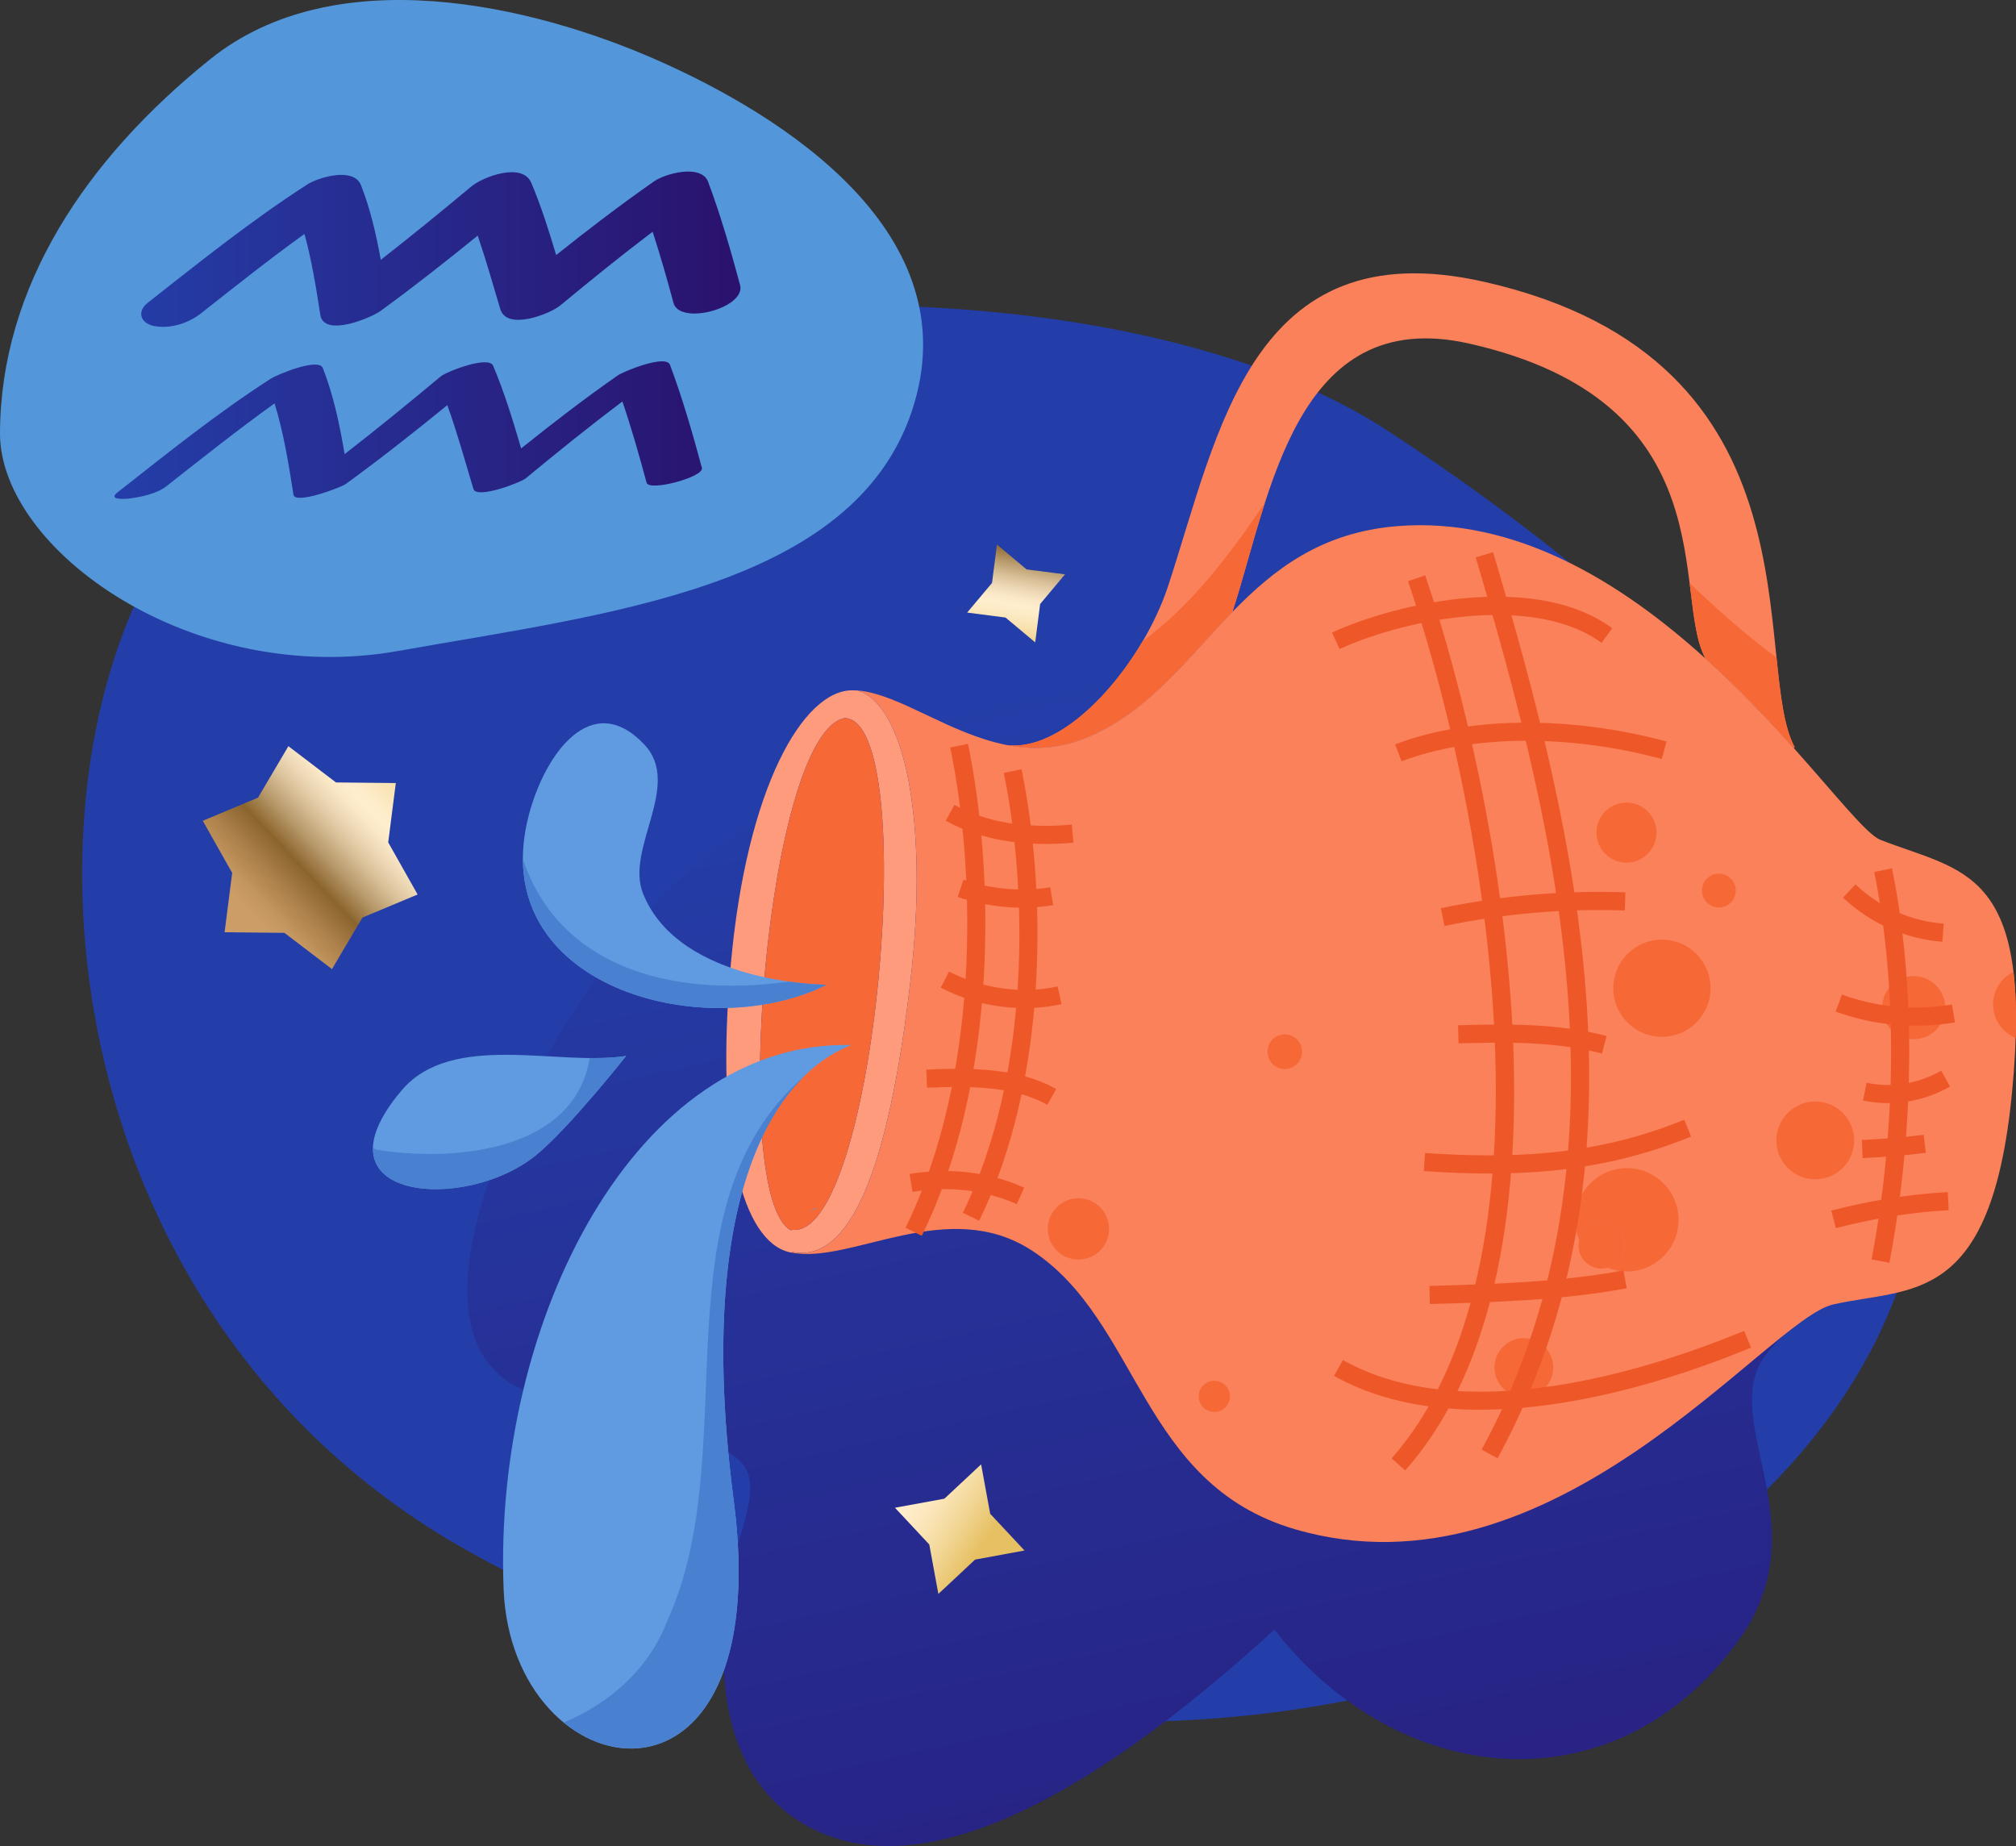 <?xml version="1.0" encoding="iso-8859-1"?>
<!-- Generator: Adobe Illustrator 29.5.1, SVG Export Plug-In . SVG Version: 9.03 Build 0)  -->
<svg version="1.1" id="Calque_1" xmlns="http://www.w3.org/2000/svg" xmlns:xlink="http://www.w3.org/1999/xlink" x="0px" y="0px"
	 viewBox="0 0 444.341 406.846" style="enable-background:new 0 0 444.341 406.846;" xml:space="preserve">
<rect x="0" y="0" width="444.341" height="406.846" fill="#333333" stroke="none"/>
<g>
	<path style="fill:#243EA9;" d="M306.018,95.037c-63.519-41.596-201.956-33.86-252.509,5.988
		c-53.635,42.268-53.271,183.282,49.692,240.827c94.667,52.905,207.731,46.956,268.746,1.529
		C437.228,294.773,466.317,200.012,306.018,95.037z"/>
	<linearGradient id="SVGID_1_" gradientUnits="userSpaceOnUse" x1="235.369" y1="149.335" x2="325.349" y2="552.58">
		<stop  offset="0" style="stop-color:#243EA9"/>
		<stop  offset="1" style="stop-color:#2A126D"/>
	</linearGradient>
	<path style="fill:url(#SVGID_1_);" d="M410.49,220.649c-5.819-6.636-13.949-10.58-22.541-11.23
		c30.091-76.669-52.738-68.839-95.34-39.077c-14.033-60.514-115.999,1.061-140.872,21.669
		c-29.89,24.76-90.864,134.103-3.776,114.573c8.241,18.287,22.157,8.914,15.749,30.081c-6.099,20.139-8.338,50.867,11.772,64.282
		c32.349,21.559,82.956-21.401,105.406-41.787c27.262,35.051,74.846,39.952,102.109,2.65c19.243-26.329-6.001-49.921,7.131-64.371
		C407.025,278.842,431.658,244.791,410.49,220.649z"/>
	<g>
		<path style="fill:#FF9B7D;" d="M174.356,271.162l0.079-0.156c18.43,2.919,28.742-112.025,11.799-112.757
			C169.005,161.356,160.625,264.135,174.356,271.162z M188.95,152.166c10.262,2.877,15.821,28.405,11.748,63.752
			c-4.96,42.897-13.601,62.479-26.133,59.996l-0.025,0.156c-0.21-0.029-0.394-0.053-0.576-0.104
			c-10.233-2.428-16.395-24.359-12.896-63.365c3.523-39.283,16.056-60.489,26.759-60.461c0.339,0,0.678,0.026,1.046,0.026
			C188.9,152.139,188.924,152.166,188.95,152.166z"/>
		<path style="fill:#F66836;" d="M186.234,158.249c16.943,0.731,6.631,115.676-11.799,112.757l-0.079,0.156
			C160.625,264.135,169.005,161.356,186.234,158.249z"/>
		<path style="fill:#FA815A;" d="M395.559,164.67l-0.21,0.185c-5.586-6.213-12.164-13.184-19.579-19.839l0.05-0.053
			c-7.388-13.655,5.143-56.34-51.979-69.238c-38.426-8.692-43.938,33.837-52.212,59.134c-10.18,10.493-18.744,22.424-32.71,27.931
			c-5.928,2.326-11.593,2.431-16.969,1.415c13.418,1.644,29.943-18.092,35.504-35.038c11.095-33.65,18.298-78.66,69.624-67.068
			C403.182,79.279,385.689,146.5,395.559,164.67z"/>
		<path style="fill:#F66836;" d="M251.857,141.298c-7.602,12.927-19.653,24.158-29.906,22.905
			c5.376,1.016,11.041,0.911,16.969-1.415c13.966-5.507,22.531-17.438,32.71-27.931c2.343-7.159,4.463-15.702,7.173-24.066
			C271,122.371,262.471,133.543,251.857,141.298z"/>
		<path style="fill:#F66836;" d="M372.403,128.512c0.87,6.844,1.405,12.731,3.418,16.45l-0.05,0.053
			c7.415,6.655,13.993,13.626,19.579,19.839l0.21-0.185c-2.326-4.276-3.132-11.297-4-19.726
			C384.813,139.948,378.517,134.353,372.403,128.512z"/>
		<path style="fill:#FA815A;" d="M271.63,134.858c9.111-9.347,19.53-17.545,36.315-18.902c26.264-2.141,49.601,12.608,67.825,29.06
			c7.415,6.655,13.993,13.626,19.579,19.839c9.479,10.597,16.083,19.033,19.06,20.211c18.195,7.176,33.858,6.105,29.055,55.707
			c-4.568,47.307-22.375,42.815-39.473,46.73c-14.515,3.316-61.483,66.21-118.552,49.527c-34.222-9.999-34.198-45.898-58.006-61.429
			c-18.565-12.091-39.735,3.026-52.892,0.469l0.025-0.156c12.532,2.483,21.173-17.099,26.133-59.996
			c4.073-35.347-1.486-60.875-11.748-63.752c9.241,0.732,20.285,9.581,33.001,12.038c5.376,1.016,11.041,0.911,16.969-1.415
			C252.886,157.282,261.45,145.351,271.63,134.858z"/>
		<g>
			<path style="fill:#F66836;" d="M267.637,304.309c-1.898,0-3.437,1.536-3.437,3.442c0,1.895,1.54,3.434,3.437,3.434
				c1.9,0,3.44-1.539,3.44-3.434C271.077,305.845,269.537,304.309,267.637,304.309z"/>
			<path style="fill:#F66836;" d="M358.585,257.444c-6.289,0-11.384,5.097-11.384,11.385c0,1.571,0.319,3.068,0.896,4.429
				c0.561-2.188,2.531-3.817,4.898-3.817c2.798,0,5.066,2.272,5.066,5.07c0,2.327-1.577,4.273-3.714,4.866
				c1.311,0.526,2.739,0.833,4.238,0.833c6.282,0,11.38-5.093,11.38-11.381C369.965,262.541,364.867,257.444,358.585,257.444z"/>
			<path style="fill:#F66836;" d="M408.663,251.336c0-4.732-3.835-8.572-8.567-8.572c-4.737,0-8.57,3.84-8.57,8.572
				c0,4.732,3.834,8.569,8.57,8.569C404.828,259.905,408.663,256.067,408.663,251.336z"/>
			<path style="fill:#F66836;" d="M421.797,229.029c3.837,0,6.949-3.11,6.949-6.951c0-3.837-3.112-6.951-6.949-6.951
				c-3.841,0-6.954,3.114-6.954,6.951C414.843,225.919,417.955,229.029,421.797,229.029z"/>
			<path style="fill:#F66836;" d="M439.289,221.352c0,3.346,2.058,6.206,4.975,7.395c0.182-5.663,0.003-10.464-0.484-14.554
				C441.127,215.498,439.289,218.195,439.289,221.352z"/>
			<path style="fill:#F66836;" d="M378.849,192.547c-2.062,0-3.728,1.672-3.728,3.729c0,2.057,1.667,3.723,3.728,3.723
				c2.056,0,3.724-1.666,3.724-3.723C382.572,194.219,380.904,192.547,378.849,192.547z"/>
			<path style="fill:#F66836;" d="M358.487,190.113c3.655,0,6.618-2.959,6.618-6.617c0-3.654-2.963-6.616-6.618-6.616
				c-3.653,0-6.616,2.962-6.616,6.616C351.871,187.154,354.835,190.113,358.487,190.113z"/>
			<path style="fill:#F66836;" d="M366.298,207.078c-5.914,0-10.712,4.801-10.712,10.714c0,5.917,4.799,10.717,10.712,10.717
				c5.918,0,10.718-4.8,10.718-10.717C377.016,211.879,372.216,207.078,366.298,207.078z"/>
			<path style="fill:#F66836;" d="M358.061,274.51c0-2.798-2.269-5.07-5.066-5.07c-2.367,0-4.337,1.63-4.898,3.817
				c-0.103,0.404-0.173,0.823-0.173,1.253c0,2.803,2.271,5.071,5.071,5.071c0.469,0,0.918-0.085,1.353-0.205
				C356.484,278.784,358.061,276.838,358.061,274.51z"/>
			<path style="fill:#F66836;" d="M335.866,294.906c-3.571,0-6.468,2.894-6.468,6.471c0,3.569,2.896,6.47,6.468,6.47
				c3.575,0,6.472-2.9,6.472-6.47C342.338,297.799,339.442,294.906,335.866,294.906z"/>
			<path style="fill:#F66836;" d="M283.179,227.971c-2.108,0-3.81,1.702-3.81,3.811c0,2.103,1.702,3.814,3.81,3.814
				c2.107,0,3.811-1.712,3.811-3.814C286.99,229.673,285.286,227.971,283.179,227.971z"/>
			<path style="fill:#F66836;" d="M237.696,264.08c-3.733,0-6.756,3.021-6.756,6.757c0,3.726,3.023,6.75,6.756,6.75
				c3.726,0,6.75-3.024,6.75-6.75C244.446,267.1,241.422,264.08,237.696,264.08z"/>
		</g>
		<path style="fill:#609AE1;" d="M187.629,230.308c-47.246-1.154-78.915,60.497-76.633,119.85
			c1.731,44.938,60.497,55.312,50.706-19.592C153.485,267.712,168.615,237.797,187.629,230.308z"/>
		<path style="fill:#609AE1;" d="M180.01,266.312c-0.128,0-0.254,0.01-0.384,0.007c-0.534,0.306-1.064,0.612-1.57,0.928
			C178.7,266.905,179.351,266.573,180.01,266.312z"/>
		<path style="fill:#4A80D0;" d="M147.147,357.038c-3.937,10.499-12.482,18.232-22.874,22.579
			c17.24,14.111,44.324,3.684,37.429-49.051c-6.637-50.754,1.959-80.005,15.524-93.339
			C143.941,266.205,164.246,319.417,147.147,357.038z"/>
		<path style="fill:#609AE1;" d="M182.216,217.027c-27.155,13.48-75.575,0.228-65.653-37.426
			c3.584-13.588,13.865-27.732,25.408-15.56c8.542,9.005-4.267,22.931-0.221,32.944
			C149.846,217.027,182.216,217.027,182.216,217.027z"/>
		<path style="fill:#609AE1;" d="M138.003,232.714c-14.813,2.373-38.369-5.559-49.502,7.615
			c-20.492,24.263,14.167,27.104,29.831,14.099C125.678,248.326,138.003,232.714,138.003,232.714z"/>
		<path style="fill:#4A80D0;" d="M173.921,216.34c-27.315,3.762-51.009-4-58.668-27.025c0.08,30.14,42.295,39.955,66.964,27.712
			C182.216,217.027,178.806,217.027,173.921,216.34z"/>
		<path style="fill:#4A80D0;" d="M129.966,233.175c-3.325,20.754-30.302,22.99-47.229,20.168c-0.154-0.155-0.348-0.312-0.516-0.469
			c-0.399,12.202,23.756,11.811,36.11,1.553c7.347-6.102,19.671-21.714,19.671-21.714
			C135.54,233.111,132.82,233.205,129.966,233.175z"/>
		<g>
			<path style="fill:#EE5829;" d="M221.235,170.345c5.263,25.53,6.057,66.237-9.023,96.938l3.59,1.764
				c15.527-31.609,14.742-73.36,9.352-99.509L221.235,170.345z"/>
		</g>
		<g>
			<path style="fill:#EE5829;" d="M209.433,164.737c5.746,27.876,6.611,72.325-9.858,105.855l3.59,1.764
				c16.916-34.438,16.06-79.932,10.187-108.426L209.433,164.737z"/>
		</g>
		<g>
			<path style="fill:#EE5829;" d="M413.089,192.172c5.156,25.227,4.944,56.35-0.583,85.389l3.93,0.748
				c5.621-29.532,5.829-61.219,0.572-86.938L413.089,192.172z"/>
		</g>
		<g>
			<path style="fill:#EE5829;" d="M208.443,180.886c7.621,4.206,17.089,5.832,28.143,4.833l-0.36-3.983
				c-10.243,0.925-18.94-0.538-25.85-4.351L208.443,180.886z"/>
		</g>
		<g>
			<path style="fill:#EE5829;" d="M211.071,197.688c6.916,2.321,14.201,2.942,21.069,1.798l-0.657-3.945
				c-6.225,1.037-12.843,0.468-19.14-1.645L211.071,197.688z"/>
		</g>
		<g>
			<path style="fill:#EE5829;" d="M207.34,217.669c8.186,4.269,17.894,5.59,26.634,3.624l-0.878-3.902
				c-7.716,1.735-16.653,0.515-23.906-3.269L207.34,217.669z"/>
		</g>
		<g>
			<path style="fill:#EE5829;" d="M204.154,235.727l0.175,3.996c8.902-0.389,19.026-0.449,26.5,3.764l1.965-3.484
				C224.401,235.271,213.611,235.315,204.154,235.727z"/>
		</g>
		<g>
			<path style="fill:#EE5829;" d="M200.466,258.726l0.655,3.946c8.084-1.341,16.029-0.4,22.978,2.721l1.64-3.648
				C218.069,258.299,209.33,257.255,200.466,258.726z"/>
		</g>
		<g>
			<path style="fill:#EE5829;" d="M406.206,197.817c5.995,5.678,13.774,9.134,21.905,9.733l0.294-3.989
				c-7.214-0.531-14.122-3.602-19.448-8.648L406.206,197.817z"/>
		</g>
		<g>
			<path style="fill:#EE5829;" d="M404.592,222.943c8.26,3.037,17.35,3.866,26.289,2.398l-0.648-3.947
				c-8.259,1.357-16.648,0.594-24.261-2.204L404.592,222.943z"/>
		</g>
		<g>
			<path style="fill:#EE5829;" d="M411.426,238.636l-0.805,3.918c6.555,1.346,13.19,0.279,19.189-3.085l-1.956-3.489
				C422.706,238.867,417.025,239.786,411.426,238.636z"/>
		</g>
		<g>
			<path style="fill:#EE5829;" d="M403.624,266.806l1.017,3.869c8.216-2.159,16.816-3.528,24.872-3.96l-0.214-3.994
				C420.977,263.167,412.098,264.58,403.624,266.806z"/>
		</g>
		<g>
			<path style="fill:#EE5829;" d="M410.362,251.235l0.176,3.996c4.698-0.206,9.389-0.598,13.943-1.162l-0.492-3.97
				C419.54,250.651,414.956,251.033,410.362,251.235z"/>
		</g>
		<g>
			<path style="fill:#EE5829;" d="M310.336,128.084c10.518,31.012,17.65,68.436,19.076,100.109
				c1.897,42.118-5.952,74.351-22.698,93.215l2.991,2.655c40.822-45.985,20.741-149.143,4.419-197.264L310.336,128.084z"/>
		</g>
		<g>
			<path style="fill:#EE5829;" d="M325.248,122.837c18.56,62.303,35.499,134.018,1.311,196.643l3.511,1.917
				c34.925-63.974,17.802-136.626-0.988-199.701L325.248,122.837z"/>
		</g>
		<g>
			<path style="fill:#EE5829;" d="M293.593,139.405l1.663,3.638c15.287-6.987,43.3-12.029,57.72-1.36l2.379-3.216
				C338.744,126.177,308.656,132.52,293.593,139.405z"/>
		</g>
		<g>
			<path style="fill:#EE5829;" d="M307.496,164.051l1.427,3.737c15.343-5.857,36.785-6.047,57.355-0.508l1.04-3.862
				C345.963,157.668,323.599,157.904,307.496,164.051z"/>
		</g>
		<g>
			<path style="fill:#EE5829;" d="M317.572,200.15l0.804,3.918c13.401-2.748,26.4-3.863,39.74-3.407l0.137-3.998
				C344.593,196.196,331.287,197.337,317.572,200.15z"/>
		</g>
		<g>
			<path style="fill:#EE5829;" d="M321.36,225.963l0.121,3.998c10.89-0.331,21.502-0.41,31.601,2.231l1.012-3.87
				C343.479,225.547,332.553,225.622,321.36,225.963z"/>
		</g>
		<g>
			<path style="fill:#EE5829;" d="M314.087,254.108l-0.264,3.991c18.004,1.189,37.6,1.088,58.904-7.613l-1.513-3.703
				C350.662,255.178,331.612,255.264,314.087,254.108z"/>
		</g>
		<g>
			<path style="fill:#EE5829;" d="M315.05,283.401l0.11,3.998c13.633-0.377,29.085-0.804,43.391-3.48l-0.735-3.932
				C343.82,282.605,328.536,283.028,315.05,283.401z"/>
		</g>
		<g>
			<path style="fill:#EE5829;" d="M295.976,299.739l-1.954,3.49c28.296,15.847,69.737,2.908,91.921-6.216l-1.521-3.699
				C362.905,302.163,322.804,314.763,295.976,299.739z"/>
		</g>
	</g>
	
		<linearGradient id="SVGID_00000098920060441500113180000018432925064472540856_" gradientUnits="userSpaceOnUse" x1="973.323" y1="1295.212" x2="996.773" y2="1249.216" gradientTransform="matrix(-0.943 -0.334 0.334 -0.943 577.34 1711.841)">
		<stop  offset="0" style="stop-color:#E6C063"/>
		<stop  offset="0.008" style="stop-color:#E7C267"/>
		<stop  offset="0.107" style="stop-color:#F1D593"/>
		<stop  offset="0.196" style="stop-color:#F9E3B3"/>
		<stop  offset="0.27" style="stop-color:#FDEBC7"/>
		<stop  offset="0.32" style="stop-color:#FFEECE"/>
		<stop  offset="0.367" style="stop-color:#FAE8C7"/>
		<stop  offset="0.432" style="stop-color:#EDD8B5"/>
		<stop  offset="0.509" style="stop-color:#D7BE96"/>
		<stop  offset="0.595" style="stop-color:#B89A6C"/>
		<stop  offset="0.688" style="stop-color:#926C36"/>
		<stop  offset="0.702" style="stop-color:#8B642D"/>
		<stop  offset="0.824" style="stop-color:#AD814B"/>
		<stop  offset="0.932" style="stop-color:#C49660"/>
		<stop  offset="1" style="stop-color:#CD9D68"/>
	</linearGradient>
	<polygon style="fill:url(#SVGID_00000098920060441500113180000018432925064472540856_);" points="49.5,205.455 51.176,192.378 
		44.696,180.889 56.861,175.806 63.565,164.451 74.054,172.444 87.241,172.575 85.565,185.654 92.045,197.135 79.877,202.225 
		73.172,213.578 62.683,205.59 	"/>
	
		<linearGradient id="SVGID_00000067237067311668652360000007078331704180485274_" gradientUnits="userSpaceOnUse" x1="41.455" y1="7.196" x2="58.903" y2="-20.613" gradientTransform="matrix(0.931 -0.364 0.364 0.931 180.292 151.965)">
		<stop  offset="0" style="stop-color:#E6C063"/>
		<stop  offset="0.008" style="stop-color:#E7C267"/>
		<stop  offset="0.107" style="stop-color:#F1D593"/>
		<stop  offset="0.196" style="stop-color:#F9E3B3"/>
		<stop  offset="0.27" style="stop-color:#FDEBC7"/>
		<stop  offset="0.32" style="stop-color:#FFEECE"/>
		<stop  offset="0.367" style="stop-color:#FAE8C7"/>
		<stop  offset="0.432" style="stop-color:#EDD8B5"/>
		<stop  offset="0.509" style="stop-color:#D7BE96"/>
		<stop  offset="0.595" style="stop-color:#B89A6C"/>
		<stop  offset="0.688" style="stop-color:#926C36"/>
		<stop  offset="0.702" style="stop-color:#8B642D"/>
		<stop  offset="0.824" style="stop-color:#AD814B"/>
		<stop  offset="0.932" style="stop-color:#C49660"/>
		<stop  offset="1" style="stop-color:#CD9D68"/>
	</linearGradient>
	<polygon style="fill:url(#SVGID_00000067237067311668652360000007078331704180485274_);" points="219.736,120.018 226.271,125.493 
		234.733,126.579 229.252,133.12 228.165,141.575 221.627,136.101 213.169,135.008 218.649,128.473 	"/>
	<path style="fill:#5396DA;" d="M46.321,13.053c27.531-22.125,70.858-12.006,98.524,0.198s69.171,38.243,56.149,77.304
		c-13.02,39.06-67.541,44.755-113.109,52.892C42.315,151.587-0.094,121.133,0,95.44C0.117,63.308,18.79,35.176,46.321,13.053z"/>
	
		<linearGradient id="SVGID_00000094588205544946126880000006605851324866092680_" gradientUnits="userSpaceOnUse" x1="25.209" y1="73.882" x2="163.205" y2="73.882">
		<stop  offset="0" style="stop-color:#243EA9"/>
		<stop  offset="1" style="stop-color:#2A126D"/>
	</linearGradient>
	<path style="fill:url(#SVGID_00000094588205544946126880000006605851324866092680_);" d="M163.116,62.814
		c-2.062-7.675-4.25-15.271-7.034-22.72c-1.505-4.029-9.451-1.842-11.877-0.152c-7.409,5.161-14.57,10.645-21.625,16.271
		c-1.605-5.389-3.295-10.742-5.485-15.924c-1.946-4.604-10.621-1.351-13.212,0.811c-6.587,5.493-13.211,10.902-19.955,16.168
		c-1.012-5.6-2.295-11.169-4.354-16.441c-1.591-4.074-9.358-1.777-11.879-0.153c-12.268,7.908-23.688,17.051-35.146,26.068
		c-2.475,1.949-1.526,4.527,1.367,5.097c3.574,0.707,7.573-0.569,10.379-2.779c7.527-5.923,15.037-11.908,22.815-17.506
		c1.598,5.839,2.569,11.886,3.489,17.831c0.788,5.081,11.26,0.608,13.211-0.81c7.347-5.342,14.457-10.939,21.484-16.65
		c1.819,5.344,3.358,10.792,4.978,16.201c1.443,4.816,10.925,1.08,13.211-0.808c6.693-5.532,13.438-11.007,20.362-16.243
		c1.688,5.171,3.176,10.401,4.593,15.671C149.799,71.803,164.475,67.865,163.116,62.814z M136.129,82.76
		c-7.298,5.087-14.333,10.509-21.263,16.067c-1.815-6.16-3.678-12.308-6.182-18.229c-0.975-2.307-10.258,1.29-11.543,2.36
		c-6.986,5.828-14.011,11.562-21.184,17.128c-1.081-6.441-2.426-12.891-4.795-18.951c-0.949-2.435-10.193,1.488-11.541,2.359
		c-11.807,7.609-22.786,16.426-33.813,25.106c-2.086,1.643,1.894,1.373,2.685,1.269c2.619-0.349,6.066-1.039,8.209-2.724
		c7.851-6.178,15.691-12.413,23.813-18.245c2.013,6.541,3.119,13.398,4.161,20.122c0.346,2.236,10.47-1.578,11.542-2.359
		c7.654-5.568,15.06-11.41,22.374-17.373c2.18,6.067,3.905,12.293,5.755,18.473c0.686,2.285,10.378-1.392,11.546-2.355
		c6.988-5.78,14.047-11.473,21.287-16.927c2.003,5.9,3.713,11.875,5.333,17.906c0.542,2.008,12.732-1.266,12.193-3.269
		c-2.064-7.673-4.254-15.267-7.035-22.716C146.779,78.012,137.432,81.853,136.129,82.76z"/>
	
		<linearGradient id="SVGID_00000023278770050289174570000013182107837481013137_" gradientUnits="userSpaceOnUse" x1="-13.504" y1="849.661" x2="-45.269" y2="796.72" gradientTransform="matrix(0.893 -0.45 0.45 0.893 -153.593 -424.744)">
		<stop  offset="0" style="stop-color:#E6C063"/>
		<stop  offset="0.008" style="stop-color:#E7C267"/>
		<stop  offset="0.107" style="stop-color:#F1D593"/>
		<stop  offset="0.196" style="stop-color:#F9E3B3"/>
		<stop  offset="0.27" style="stop-color:#FDEBC7"/>
		<stop  offset="0.32" style="stop-color:#FFEECE"/>
		<stop  offset="0.367" style="stop-color:#FAE8C7"/>
		<stop  offset="0.432" style="stop-color:#EDD8B5"/>
		<stop  offset="0.509" style="stop-color:#D7BE96"/>
		<stop  offset="0.595" style="stop-color:#B89A6C"/>
		<stop  offset="0.688" style="stop-color:#926C36"/>
		<stop  offset="0.702" style="stop-color:#8B642D"/>
		<stop  offset="0.824" style="stop-color:#AD814B"/>
		<stop  offset="0.932" style="stop-color:#C49660"/>
		<stop  offset="1" style="stop-color:#CD9D68"/>
	</linearGradient>
	<polygon style="fill:url(#SVGID_00000023278770050289174570000013182107837481013137_);" points="197.257,332.291 208.152,330.293 
		216.244,322.729 218.247,333.625 225.809,341.715 214.916,343.72 206.822,351.284 204.819,340.388 	"/>
</g>
</svg>
